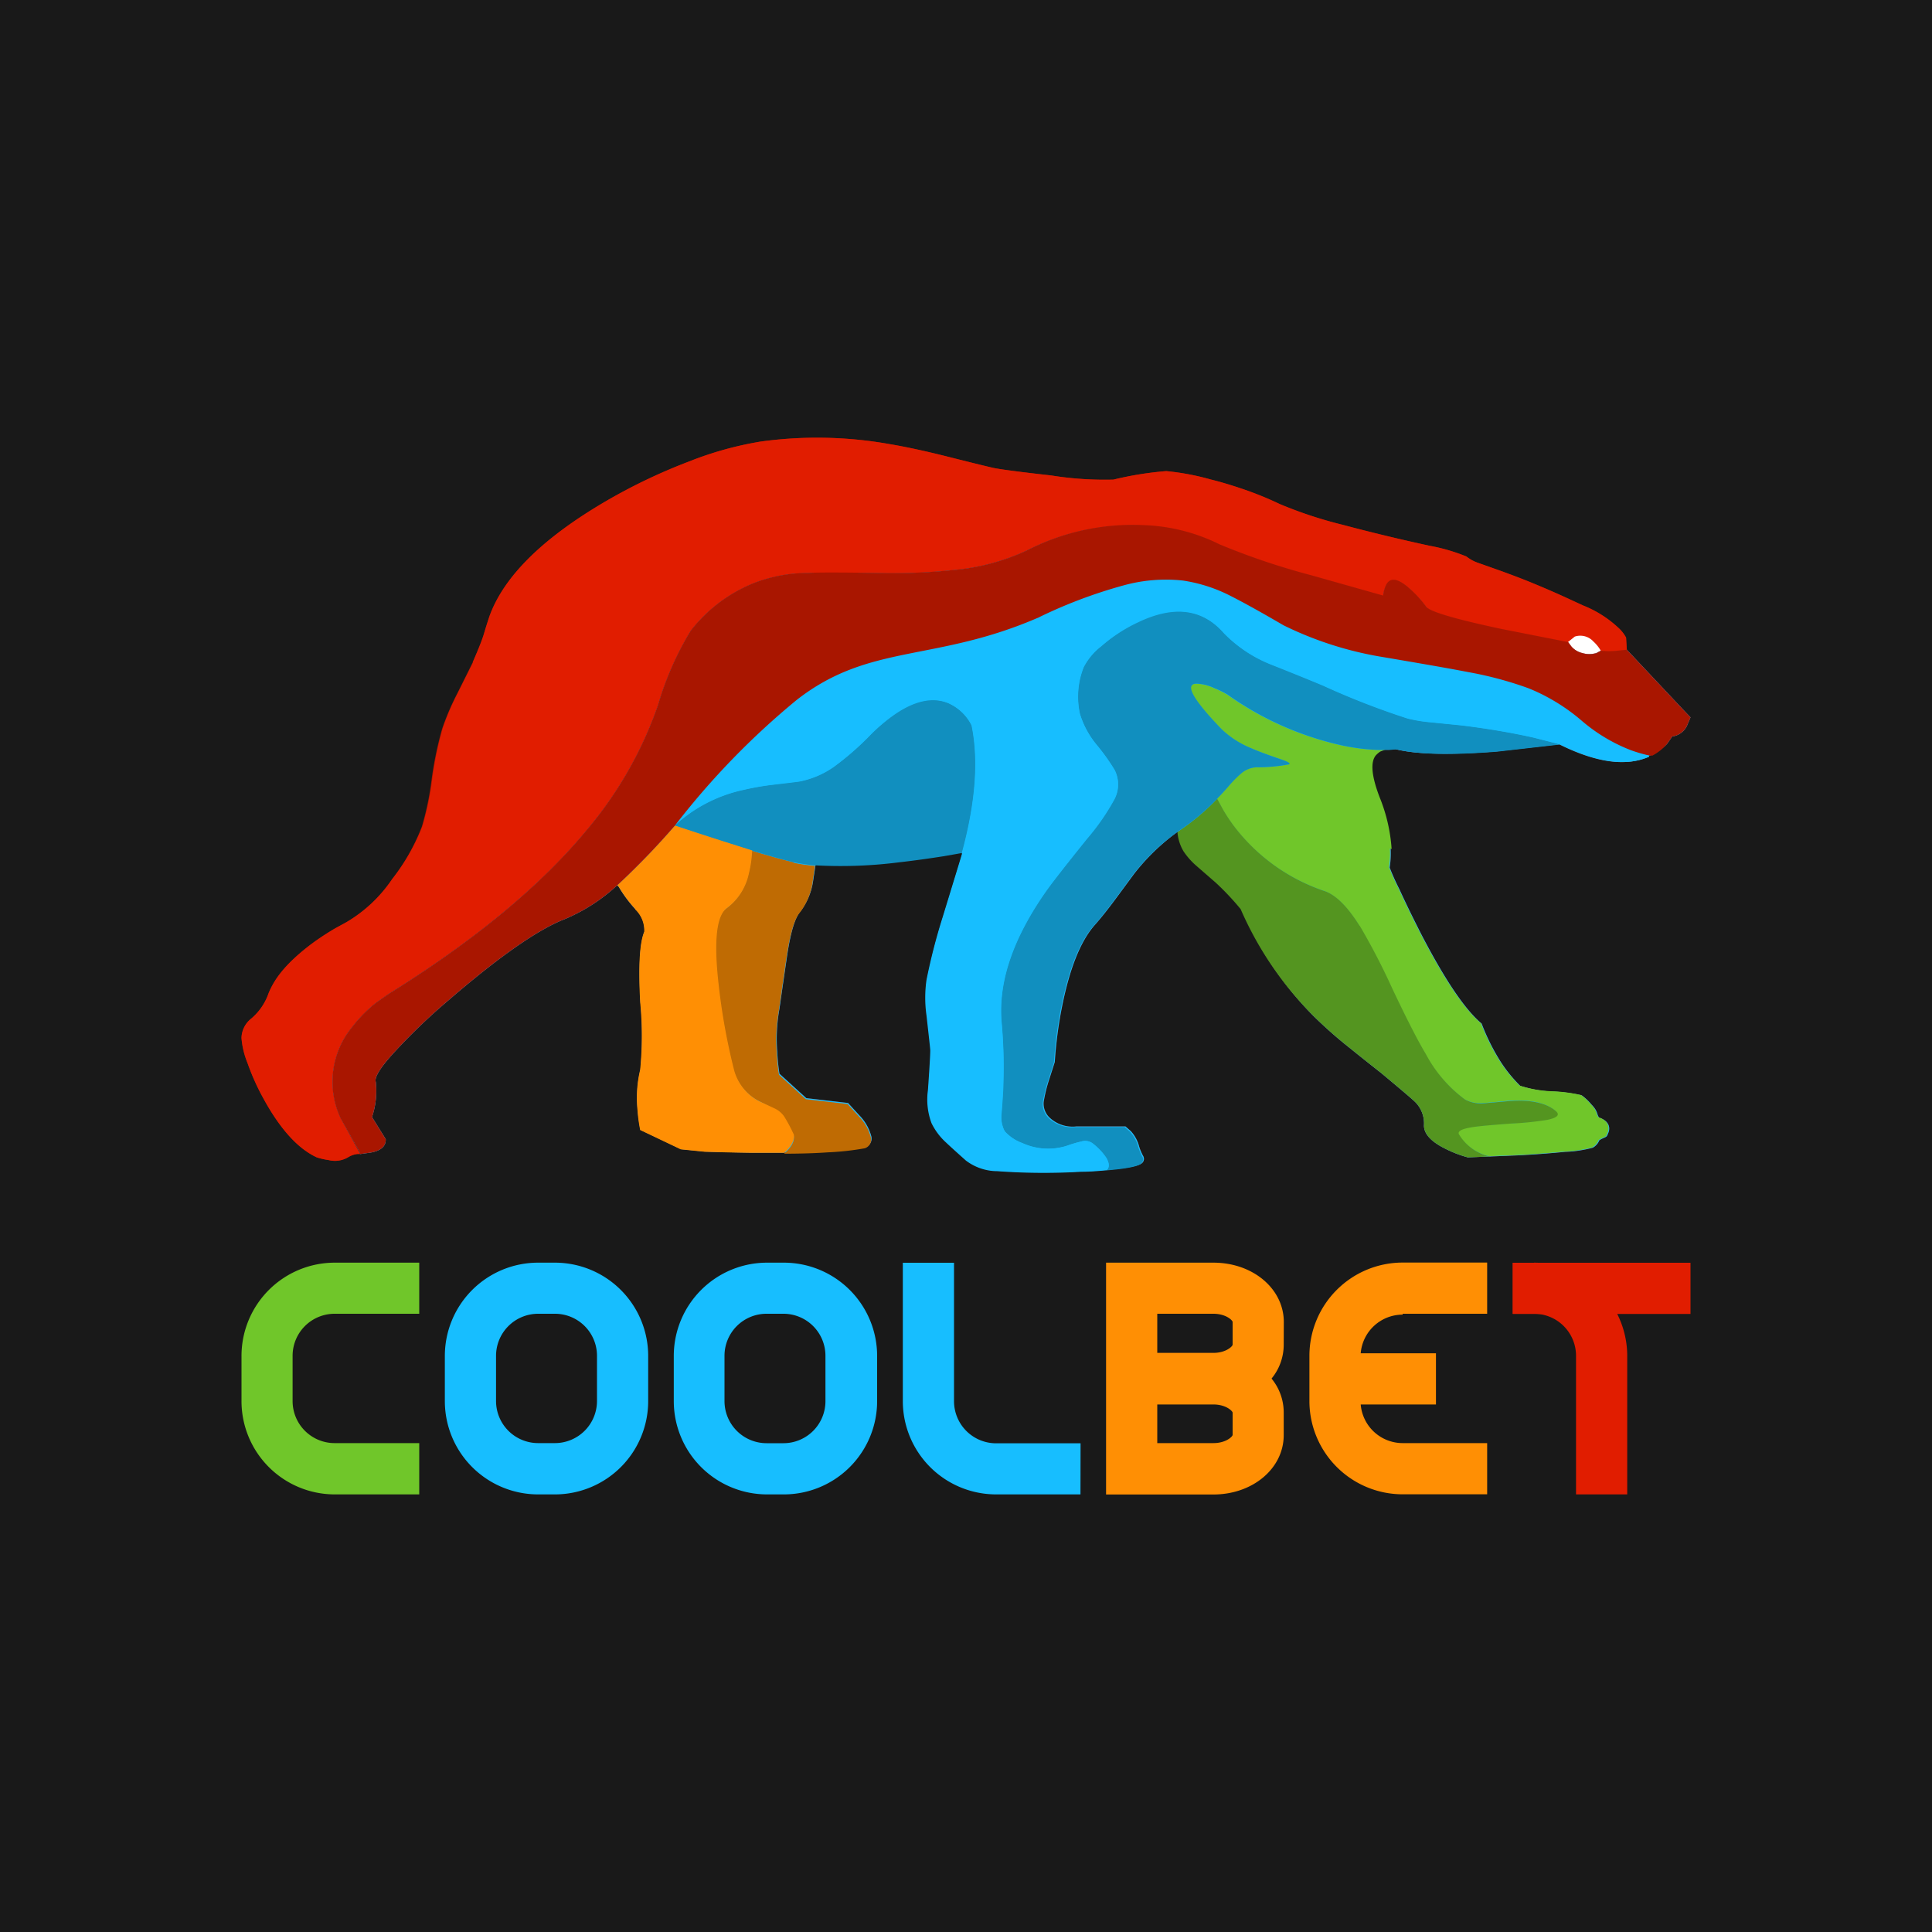 <svg id="Layer_1" data-name="Layer 1" xmlns="http://www.w3.org/2000/svg" viewBox="0 0 200 200"><defs><style>.cls-1{fill:#191919;}.cls-2{fill:#17beff;}.cls-3{fill:#ff8f04;}.cls-4{fill:#e11d00;}.cls-5{fill:#70c62a;}.cls-6{fill:#a91600;}.cls-7{fill:#bf6b03;}.cls-8{fill:#118fbf;}.cls-9{fill:#549520;}.cls-10{fill:#fff;}</style></defs><title>Coolbet_200x200_SVG</title><rect class="cls-1" width="200" height="200"/><path class="cls-2" d="M111.85,154.7H103.1a9.66,9.66,0,0,1-9.64-9.65V130.72h5.3v14.34a4.36,4.36,0,0,0,4.35,4.35h8.75Z"/><path class="cls-2" d="M57.45,154.7H55.7a9.66,9.66,0,0,1-9.65-9.65v-4.69a9.66,9.66,0,0,1,9.65-9.65h1.75a9.66,9.66,0,0,1,9.65,9.65v4.69a9.66,9.66,0,0,1-9.65,9.65M55.7,136a4.36,4.36,0,0,0-4.35,4.35v4.69a4.36,4.36,0,0,0,4.35,4.35h1.75a4.36,4.36,0,0,0,4.35-4.35v-4.69A4.35,4.35,0,0,0,57.45,136Z"/><path class="cls-3" d="M132.9,136.86c0-3.45-3.2-6.15-7.29-6.15H114.5v24h11.1c4.09,0,7.29-2.7,7.29-6.15v-2.35a5.52,5.52,0,0,0-1.26-3.5,5.51,5.51,0,0,0,1.26-3.5ZM119.8,136h5.8c1.33,0,2,.69,2,.85v2.35c0,.16-.67.85-2,.85h-5.8Zm7.8,12.54c0,.16-.67.85-2,.85h-5.8v-4h5.8c1.33,0,2,.69,2,.85Z"/><path class="cls-2" d="M81.15,154.7H79.4a9.66,9.66,0,0,1-9.65-9.65v-4.69a9.66,9.66,0,0,1,9.65-9.65h1.75a9.66,9.66,0,0,1,9.65,9.65v4.69a9.66,9.66,0,0,1-9.65,9.65M79.4,136A4.35,4.35,0,0,0,75,140.36v4.69a4.36,4.36,0,0,0,4.35,4.35h1.75a4.35,4.35,0,0,0,4.35-4.35v-4.69A4.35,4.35,0,0,0,81.15,136Z"/><path class="cls-3" d="M145.2,136h8.75v-5.3H145.2a9.66,9.66,0,0,0-9.65,9.65v4.69a9.66,9.66,0,0,0,9.65,9.65h8.75v-5.3H145.2a4.36,4.36,0,0,1-4.34-4h7.79v-5.3h-7.79a4.36,4.36,0,0,1,4.34-4"/><rect class="cls-4" x="156.6" y="130.72" width="18.4" height="5.3"/><path class="cls-4" d="M158.8,130.72h-2.2V136h2.2a4.35,4.35,0,0,1,4.35,4.35V154.7h5.3V140.36a9.66,9.66,0,0,0-9.65-9.65"/><path class="cls-5" d="M43.4,154.7H34.64A9.66,9.66,0,0,1,25,145.05v-4.69a9.66,9.66,0,0,1,9.64-9.65H43.4V136H34.64a4.35,4.35,0,0,0-4.35,4.35v4.69a4.35,4.35,0,0,0,4.35,4.35H43.4Z"/><path class="cls-6" d="M174.22,73.44l-5.81-6.18L168.33,66a3.92,3.92,0,0,0-.85-1.06,11.57,11.57,0,0,0-3.6-2.26l-1.67-.77c-1.33-.61-2.59-1.15-3.74-1.62q-1.42-.58-3.31-1.26l-2.26-.8a4,4,0,0,1-1.1-.62A18.94,18.94,0,0,0,148,56.5q-4.61-1-9-2.17a43.82,43.82,0,0,1-6.52-2.15,34.59,34.59,0,0,0-3.78-1.54c-1.17-.4-2.29-.74-3.35-1a25.89,25.89,0,0,0-4.62-.87,34.87,34.87,0,0,0-5.47.88,35,35,0,0,1-6.44-.43q-5-.56-6.07-.8-1.54-.36-4.94-1.22-3.21-.8-5.63-1.21a42.79,42.79,0,0,0-13.42-.28,35.79,35.79,0,0,0-7.42,2.06,58.13,58.13,0,0,0-8.51,4.05q-9.94,5.78-12.17,12c-.13.39-.33,1-.55,1.75s-.67,1.83-1.18,3c-.11.24-.65,1.31-1.6,3.22a26.69,26.69,0,0,0-1.56,3.64,37,37,0,0,0-1.11,5.4,30.07,30.07,0,0,1-1,4.76A21.22,21.22,0,0,1,40.6,91a14.72,14.72,0,0,1-4.73,4.46l-1.08.59a26.71,26.71,0,0,0-2.51,1.64c-3.11,2.34-4,4-4.47,5.11A6,6,0,0,1,26,105.45a2.62,2.62,0,0,0-1,2,8.54,8.54,0,0,0,.61,2.56,23.94,23.94,0,0,0,1.64,3.67q2.59,4.76,5.54,6.13a7.49,7.49,0,0,0,1.23.28,2.7,2.7,0,0,0,2-.28,2.31,2.31,0,0,1,1-.35l.26,0-2-3.66,2,3.56,0,.1,1.07-.15c1.08-.19,1.61-.65,1.58-1.39l-1.42-2.29A8.51,8.51,0,0,0,38.9,112c-.16-.48.49-1.53,2-3.16a61.82,61.82,0,0,1,5.43-5.21q8-6.91,12.2-8.51a18.62,18.62,0,0,0,5.37-3.48l.16.17a13.76,13.76,0,0,0,1.71,2.3,3,3,0,0,1,.95,2.33q-.72,1.69-.42,7.28a36.38,36.38,0,0,1,0,7,12.48,12.48,0,0,0-.28,4.16,16.57,16.57,0,0,0,.28,2.08l4.2,2,2.47.25q2.16.07,4.84.11c1.25,0,2.38,0,3.4,0,1.91,0,3.42-.06,4.54-.14a28.18,28.18,0,0,0,3.82-.42.94.94,0,0,0,.63-1.12,4.84,4.84,0,0,0-1.25-2.19l-1.16-1.27-4.32-.5-2.78-2.53a20.8,20.8,0,0,1-.23-2.27,17.41,17.41,0,0,1,.23-4.46c.34-2.39.61-4.23.8-5.54q.54-3.58,1.36-4.52a6.83,6.83,0,0,0,1.31-3.07l.27-1.78a47.8,47.8,0,0,0,8.73-.32c1.5-.17,3-.38,4.6-.63l1.87-.33a.55.55,0,0,1,0,.16q-.15.52-2,6.55a62.09,62.09,0,0,0-1.66,6.46,13.05,13.05,0,0,0,0,3.67c.25,2.25.39,3.45.39,3.61q0,.68-.24,4.12a7,7,0,0,0,.37,3.42,6.65,6.65,0,0,0,1.5,2q.59.56,2.06,1.87a5.4,5.4,0,0,0,3.24,1.1,66.5,66.5,0,0,0,8.7.06c1,0,1.87-.09,2.63-.15,2-.16,3.24-.4,3.61-.7a.59.59,0,0,0,.11-.73,5.22,5.22,0,0,1-.42-1,3.76,3.76,0,0,0-.86-1.58l-.55-.48-1.53,0q-1.88,0-3.57,0a3.48,3.48,0,0,1-2.74-.9,2,2,0,0,1-.63-1.64,15.24,15.24,0,0,1,.6-2.41l.55-1.72a43.94,43.94,0,0,1,.72-5.57q1.19-6.07,3.4-8.59c.71-.8,1.45-1.74,2.24-2.81l1.83-2.48a22.13,22.13,0,0,1,4.58-4.42,4.57,4.57,0,0,0,.63,2,7.52,7.52,0,0,0,1.34,1.51l2,1.74a27.67,27.67,0,0,1,2.57,2.73A35.71,35.71,0,0,0,136,105.2a45.79,45.79,0,0,0,3.82,3.36c.8.65,1.84,1.48,3.15,2.51q3.35,2.79,3.58,3.06a3.14,3.14,0,0,1,.86,2.38c0,.86.71,1.67,2.24,2.42a12,12,0,0,0,2.3.88l2.29-.09v0l.08,0,1.41-.06h.07l1.62-.07q2.38-.13,4.58-.35a12.75,12.75,0,0,0,2.89-.43,1.52,1.52,0,0,0,.67-.76c.36-.26.68-.28.8-.47a4,4,0,0,0,.19-.46c.26-1.09-1-1.42-1-1.42-.28-.35-.1-.65-.81-1.37a5.24,5.24,0,0,0-1-.94,15.72,15.72,0,0,0-2.94-.39,12.38,12.38,0,0,1-3.42-.59,15,15,0,0,1-2-2.45,21.94,21.94,0,0,1-2-4q-2.55-2.13-6.22-9.19c-.79-1.55-1.57-3.13-2.3-4.73a23.61,23.61,0,0,1-1-2.23,9.69,9.69,0,0,0,.1-1.94,17.24,17.24,0,0,0-1.25-5.38q-1.25-3.28-.38-4.32a2.71,2.71,0,0,1,.44-.38,3,3,0,0,1,.56-.18h.44l.67-.06q3.23.81,10.43.24l6.53-.74q5.7,2.84,9.23,1.3l0-.15.2,0A5.24,5.24,0,0,0,172.58,77l.53-.76a2,2,0,0,0,1.5-1.05l.39-.93Z"/><path class="cls-2" d="M174.22,73.44l-5.81-6.18-1,.1a7.37,7.37,0,0,1-1.66,0l-.47.25a2.54,2.54,0,0,1-1.46,0,2.2,2.2,0,0,1-1.12-.66l-.36-.48-7-1.38q-7.07-1.51-7.69-2.27a11.91,11.91,0,0,0-1.79-1.95q-1.9-1.66-2.47-.1a3.45,3.45,0,0,0-.21.88l-7.44-2.1a73.78,73.78,0,0,1-9.47-3.19,19.07,19.07,0,0,0-7.89-2A23.92,23.92,0,0,0,106.26,57,22.84,22.84,0,0,1,98.77,59a60.86,60.86,0,0,1-7.87.31q-6-.09-7.27,0a15.52,15.52,0,0,0-5.73,1.1,15.72,15.72,0,0,0-6.4,4.88A32.12,32.12,0,0,0,68.11,73a40.56,40.56,0,0,1-7.17,12.68q-7.19,8.8-20.71,17.21l-1.26.88a14.39,14.39,0,0,0-2.52,2.55,8.91,8.91,0,0,0-1.17,9.49l2,3.56,0,.1,1.07-.15c1.08-.19,1.61-.65,1.58-1.39l-1.42-2.29A8.51,8.51,0,0,0,38.9,112c-.16-.48.49-1.53,2-3.16a61.82,61.82,0,0,1,5.43-5.21q8-6.91,12.2-8.51a18.62,18.62,0,0,0,5.37-3.48l.16.17a13.76,13.76,0,0,0,1.71,2.3,3,3,0,0,1,.95,2.33q-.72,1.69-.42,7.28a36.38,36.38,0,0,1,0,7,12.48,12.48,0,0,0-.28,4.16,16.57,16.57,0,0,0,.28,2.08l4.2,2,2.47.25q2.16.07,4.84.11c1.25,0,2.38,0,3.4,0,1.91,0,3.42-.06,4.54-.14a28.18,28.18,0,0,0,3.82-.42.94.94,0,0,0,.63-1.12,4.84,4.84,0,0,0-1.25-2.19l-1.16-1.27-4.32-.5-2.78-2.53a20.8,20.8,0,0,1-.23-2.27,17.41,17.41,0,0,1,.23-4.46c.34-2.39.61-4.23.8-5.54q.54-3.58,1.36-4.52a6.83,6.83,0,0,0,1.31-3.07l.27-1.78a47.8,47.8,0,0,0,8.73-.32c1.5-.17,3-.38,4.6-.63l1.87-.33a.55.55,0,0,1,0,.16q-.15.52-2,6.55a62.09,62.09,0,0,0-1.66,6.46,13.05,13.05,0,0,0,0,3.67c.25,2.25.39,3.45.39,3.61q0,.68-.24,4.12a7,7,0,0,0,.37,3.42,6.65,6.65,0,0,0,1.5,2q.59.56,2.06,1.87a5.4,5.4,0,0,0,3.24,1.1,66.5,66.5,0,0,0,8.7.06c1,0,1.87-.09,2.63-.15,2-.16,3.24-.4,3.61-.7a.59.59,0,0,0,.11-.73,5.22,5.22,0,0,1-.42-1,3.76,3.76,0,0,0-.86-1.58l-.55-.48-1.53,0q-1.88,0-3.57,0a3.48,3.48,0,0,1-2.74-.9,2,2,0,0,1-.63-1.64,15.24,15.24,0,0,1,.6-2.41l.55-1.72a43.94,43.94,0,0,1,.72-5.57q1.19-6.07,3.4-8.59c.71-.8,1.45-1.74,2.24-2.81l1.83-2.48a22.13,22.13,0,0,1,4.58-4.42,4.57,4.57,0,0,0,.63,2,7.52,7.52,0,0,0,1.34,1.51l2,1.74a27.67,27.67,0,0,1,2.57,2.73A35.71,35.71,0,0,0,136,105.2a45.79,45.79,0,0,0,3.82,3.36c.8.65,1.84,1.48,3.15,2.51q3.35,2.79,3.58,3.06a3.14,3.14,0,0,1,.86,2.38c0,.86.71,1.67,2.24,2.42a12,12,0,0,0,2.3.88l2.29-.09v0l.08,0,1.41-.06h.07l1.62-.07q2.38-.13,4.58-.35a12.75,12.75,0,0,0,2.89-.43,1.52,1.52,0,0,0,.67-.76c.36-.26.68-.28.8-.47a4,4,0,0,0,.19-.46c.26-1.09-1-1.42-1-1.42-.28-.35-.1-.65-.81-1.37a5.24,5.24,0,0,0-1-.94,15.72,15.72,0,0,0-2.94-.39,12.38,12.38,0,0,1-3.42-.59,15,15,0,0,1-2-2.45,21.94,21.94,0,0,1-2-4q-2.55-2.13-6.22-9.19c-.79-1.55-1.57-3.13-2.3-4.73a23.61,23.61,0,0,1-1-2.23,9.69,9.69,0,0,0,.1-1.94,17.24,17.24,0,0,0-1.25-5.38q-1.25-3.28-.38-4.32a2.71,2.71,0,0,1,.44-.38,3,3,0,0,1,.56-.18h.44l.67-.06q3.23.81,10.43.24l6.53-.74q5.7,2.84,9.23,1.3l0-.15.2,0A5.24,5.24,0,0,0,172.58,77l.53-.76a2,2,0,0,0,1.5-1.05l.39-.93Z"/><path class="cls-4" d="M49,68.51c-.11.24-.65,1.31-1.6,3.22a26.67,26.67,0,0,0-1.56,3.64,37,37,0,0,0-1.11,5.4,30.05,30.05,0,0,1-1,4.76A21.22,21.22,0,0,1,40.6,91a14.72,14.72,0,0,1-4.73,4.46l-1.08.59a26.72,26.72,0,0,0-2.51,1.64c-3.11,2.34-4,4-4.47,5.11A6,6,0,0,1,26,105.45a2.62,2.62,0,0,0-1,2,8.54,8.54,0,0,0,.61,2.56,23.92,23.92,0,0,0,1.64,3.67q2.59,4.76,5.54,6.13a7.5,7.5,0,0,0,1.23.28,2.7,2.7,0,0,0,2-.28,2.31,2.31,0,0,1,1-.35l.26,0-2-3.66a8.91,8.91,0,0,1,1.17-9.49A14.38,14.38,0,0,1,39,103.74l1.26-.88q13.51-8.41,20.71-17.21A40.55,40.55,0,0,0,68.11,73,32.11,32.11,0,0,1,71.5,65.3a15.72,15.72,0,0,1,6.4-4.88,15.52,15.52,0,0,1,5.73-1.1q1.24-.06,7.27,0A60.86,60.86,0,0,0,98.77,59,22.83,22.83,0,0,0,106.26,57a23.92,23.92,0,0,1,12.13-2.58,19.07,19.07,0,0,1,7.89,2,73.78,73.78,0,0,0,9.47,3.19l7.44,2.1a3.45,3.45,0,0,1,.21-.88q.57-1.56,2.47.1a11.91,11.91,0,0,1,1.79,1.95q.62.76,7.69,2.27l7,1.38.71-.57a1.83,1.83,0,0,1,1.93.51,3.92,3.92,0,0,1,.76.94,7.37,7.37,0,0,0,1.66,0l1-.1L168.33,66a3.92,3.92,0,0,0-.85-1.06,11.57,11.57,0,0,0-3.59-2.26l-1.67-.77c-1.33-.61-2.59-1.15-3.74-1.62q-1.42-.58-3.31-1.26l-2.26-.8a4,4,0,0,1-1.1-.62A19,19,0,0,0,148,56.5q-4.61-1-9-2.17a43.81,43.81,0,0,1-6.52-2.15,34.6,34.6,0,0,0-3.78-1.54c-1.17-.4-2.29-.74-3.35-1a25.89,25.89,0,0,0-4.62-.87,34.87,34.87,0,0,0-5.47.88,35,35,0,0,1-6.44-.43q-5-.56-6.07-.8-1.54-.36-4.94-1.22-3.21-.8-5.63-1.21a42.8,42.8,0,0,0-13.42-.28,35.79,35.79,0,0,0-7.42,2.06,58.12,58.12,0,0,0-8.51,4.05q-9.94,5.78-12.17,12c-.13.39-.33,1-.55,1.75s-.67,1.83-1.18,3"/><path class="cls-5" d="M144.06,87.89a17.24,17.24,0,0,0-1.25-5.38q-1.25-3.28-.38-4.32a2.7,2.7,0,0,1,.44-.38,3,3,0,0,1,.56-.18h-.84a21.37,21.37,0,0,1-3.54-.43,32.49,32.49,0,0,1-12-5.29,9.29,9.29,0,0,0-1.41-.69,4.63,4.63,0,0,0-1.83-.45q-1.86.08,2.6,4.7a9.67,9.67,0,0,0,3.12,2c.56.25,1.56.63,3,1.12q1.2.41.85.54a17.93,17.93,0,0,1-3.36.3,2.64,2.64,0,0,0-1.49.57,12.11,12.11,0,0,0-1.39,1.41c-.38.44-.77.87-1.16,1.26l.57,1.09a17.2,17.2,0,0,0,1.84,2.6,19.61,19.61,0,0,0,8.68,5.87q1.76.61,3.63,3.59a70,70,0,0,1,3.34,6.44q2.27,4.79,3.48,6.8a14,14,0,0,0,4.07,4.73,3.4,3.4,0,0,0,1.91.39c.17,0,1-.07,2.47-.21,2.29-.2,4,.14,5,1,.47.4.2.7-.82.92a32.72,32.72,0,0,1-3.77.39c-2,.15-3.34.27-4,.37-1.17.18-1.63.45-1.39.79a5,5,0,0,0,3.18,2.25l.08,0,1.41-.06h.07l1.62-.07q2.38-.13,4.58-.35a12.74,12.74,0,0,0,2.89-.43,1.52,1.52,0,0,0,.67-.76c.36-.26.68-.28.8-.47a4,4,0,0,0,.19-.46c.26-1.09-1-1.42-1-1.42-.28-.35-.1-.65-.81-1.37a5.24,5.24,0,0,0-1-.94,15.73,15.73,0,0,0-2.94-.39,12.39,12.39,0,0,1-3.42-.59,15,15,0,0,1-2-2.45,21.94,21.94,0,0,1-2-4q-2.55-2.13-6.22-9.19c-.79-1.55-1.57-3.13-2.3-4.73a23.58,23.58,0,0,1-1-2.23,9.69,9.69,0,0,0,.1-1.94"/><path class="cls-7" d="M82.16,89.26q-1.37-.31-4.34-1.2l-.06.73a11.26,11.26,0,0,1-.28,1.62A6,6,0,0,1,75.23,94q-1.66,1.11-.9,7.82a65.49,65.49,0,0,0,1.62,9A5.13,5.13,0,0,0,78.59,114l1.57.83a2.51,2.51,0,0,1,1,.84,16.07,16.07,0,0,1,1,1.88c.12.57-.2,1.2-1,1.88,1.91,0,3.42-.06,4.54-.14a28.22,28.22,0,0,0,3.82-.42.94.94,0,0,0,.63-1.12,4.84,4.84,0,0,0-1.25-2.19l-1.16-1.27-4.32-.5-2.78-2.53a20.84,20.84,0,0,1-.23-2.27,17.41,17.41,0,0,1,.23-4.46q.51-3.58.8-5.54.54-3.58,1.36-4.52a6.83,6.83,0,0,0,1.31-3.07l.26-1.77a16.12,16.12,0,0,1-2.22-.32"/><path class="cls-8" d="M69.84,85.48q2.27.76,5,1.63l3,.95q3,.89,4.34,1.2a16.1,16.1,0,0,0,2.22.32,47.79,47.79,0,0,0,8.73-.32c1.5-.17,3-.38,4.6-.63l1.87-.33q2.11-7.8,1-13.2a4.94,4.94,0,0,0-2.43-2.31q-2.49-1-5.72,1.29l0,0A18.63,18.63,0,0,0,90.18,76a29.65,29.65,0,0,1-3.84,3.35,9.24,9.24,0,0,1-3.61,1.54q-.18,0-2.55.31a28.12,28.12,0,0,0-3.25.56,15.21,15.21,0,0,0-7.1,3.69"/><path class="cls-9" d="M140.74,95.83q-1.88-3-3.63-3.59a19.61,19.61,0,0,1-8.68-5.87,17.21,17.21,0,0,1-1.84-2.6L126,82.68a23.41,23.41,0,0,1-3.63,3.11l-.48.34a4.57,4.57,0,0,0,.63,2,7.53,7.53,0,0,0,1.34,1.51l2,1.74a27.7,27.7,0,0,1,2.57,2.73A35.71,35.71,0,0,0,136,105.2a45.74,45.74,0,0,0,3.82,3.36c.8.65,1.84,1.48,3.15,2.51q3.35,2.79,3.58,3.06a3.14,3.14,0,0,1,.86,2.38c0,.86.71,1.67,2.24,2.42a12,12,0,0,0,2.3.88l2.29-.09v0a5,5,0,0,1-3.18-2.25c-.24-.35.22-.61,1.39-.79.63-.1,1.95-.22,4-.37a32.74,32.74,0,0,0,3.77-.39c1-.22,1.3-.52.82-.92-1-.86-2.71-1.2-5-1-1.48.13-2.3.2-2.47.21a3.4,3.4,0,0,1-1.91-.39,14,14,0,0,1-4.07-4.73q-1.21-2-3.48-6.8a70,70,0,0,0-3.34-6.44"/><path class="cls-8" d="M158.75,76.36q-3.56-.79-7.53-1.27L148,74.77a15.51,15.51,0,0,1-2.28-.38A80.47,80.47,0,0,1,137,71c-1.07-.45-2.88-1.19-5.45-2.21a14,14,0,0,1-4.84-3.23q-3.33-3.82-8.93-1.12A16.39,16.39,0,0,0,114,66.9a6.51,6.51,0,0,0-1.81,2.17,8.29,8.29,0,0,0-.39,4.84,9.28,9.28,0,0,0,1.74,3.21,21.49,21.49,0,0,1,1.85,2.59,3.3,3.3,0,0,1,0,3,23.62,23.62,0,0,1-2.85,4.12q-3.17,3.93-4.14,5.29-5.25,7.4-4.71,13.7a49.61,49.61,0,0,1,.19,6.09c0,1-.1,2.16-.2,3.42a3.11,3.11,0,0,0,.34,1.79,4.55,4.55,0,0,0,1.81,1.22,6.42,6.42,0,0,0,4.56.29,13.56,13.56,0,0,1,1.55-.46,1.31,1.31,0,0,1,1.12.17,6.3,6.3,0,0,1,1.47,1.55c.33.55.34,1,0,1.27,2-.16,3.24-.4,3.61-.7a.59.59,0,0,0,.11-.73,5.21,5.21,0,0,1-.42-1,3.76,3.76,0,0,0-.86-1.58l-.55-.48-1.53,0q-1.88,0-3.57,0a3.48,3.48,0,0,1-2.74-.9,2,2,0,0,1-.63-1.64,15.23,15.23,0,0,1,.6-2.41l.55-1.72a43.94,43.94,0,0,1,.72-5.57q1.19-6.07,3.4-8.59c.71-.8,1.45-1.74,2.24-2.81l1.83-2.48a22.13,22.13,0,0,1,4.58-4.42l.48-.34A23.4,23.4,0,0,0,126,82.68c.39-.4.78-.82,1.16-1.26A12.1,12.1,0,0,1,128.57,80a2.64,2.64,0,0,1,1.49-.57,17.94,17.94,0,0,0,3.36-.3q.35-.13-.85-.54c-1.45-.49-2.45-.87-3-1.12a9.67,9.67,0,0,1-3.12-2q-4.46-4.63-2.6-4.7a4.63,4.63,0,0,1,1.83.45,9.31,9.31,0,0,1,1.41.69,32.49,32.49,0,0,0,12,5.29,21.37,21.37,0,0,0,3.54.43h1.28l.67-.06q3.23.81,10.43.24l6.53-.74Z"/><path class="cls-3" d="M65.74,94.13a3,3,0,0,1,.95,2.33q-.72,1.69-.42,7.28a36.41,36.41,0,0,1,0,7,12.48,12.48,0,0,0-.28,4.16,16.54,16.54,0,0,0,.28,2.08l4.2,2,2.47.25q2.16.07,4.84.11c1.25,0,2.38,0,3.4,0,.76-.68,1.08-1.31,1-1.88a16,16,0,0,0-1-1.88,2.51,2.51,0,0,0-1-.84L78.59,114A5.13,5.13,0,0,1,76,110.8a65.48,65.48,0,0,1-1.62-9q-.75-6.7.9-7.82a6,6,0,0,0,2.25-3.59,11.28,11.28,0,0,0,.28-1.62l.06-.73-3-.95q-2.68-.86-5-1.63a78.67,78.67,0,0,1-5.59,5.83l-.38.35.16.17a13.75,13.75,0,0,0,1.71,2.3"/><path class="cls-2" d="M170.36,78.14a15.35,15.35,0,0,1-1.63-.49,17.44,17.44,0,0,1-5.09-3.05,19.88,19.88,0,0,0-3.24-2.27,18.85,18.85,0,0,0-2.32-1.11,37.93,37.93,0,0,0-6.21-1.66q-2.34-.46-9.21-1.62a36.52,36.52,0,0,1-9.88-3.22c-2.5-1.44-4.3-2.44-5.4-3a16,16,0,0,0-5-1.63,16.4,16.4,0,0,0-6.16.5,50.25,50.25,0,0,0-9,3.42l.39-.18C96.78,68.62,90,66.53,82.44,72.47a80.33,80.33,0,0,0-12.6,13,15.21,15.21,0,0,1,7.1-3.69,28.09,28.09,0,0,1,3.25-.56q2.36-.27,2.55-.31a9.24,9.24,0,0,0,3.61-1.54A29.68,29.68,0,0,0,90.18,76a18.64,18.64,0,0,1,2.24-1.94l0,0q3.22-2.33,5.72-1.29a4.94,4.94,0,0,1,2.43,2.31q1.12,5.41-1,13.2a.55.55,0,0,1,0,.16q-.15.52-2,6.55a62.08,62.08,0,0,0-1.66,6.46,13,13,0,0,0,0,3.67c.25,2.25.39,3.45.39,3.61q0,.68-.24,4.12a7,7,0,0,0,.37,3.42,6.65,6.65,0,0,0,1.5,2q.59.56,2.06,1.87a5.4,5.4,0,0,0,3.24,1.1,66.5,66.5,0,0,0,8.7.06c1,0,1.87-.09,2.62-.15.31-.29.29-.72,0-1.27a6.3,6.3,0,0,0-1.47-1.55,1.31,1.31,0,0,0-1.12-.17,13.59,13.59,0,0,0-1.55.46,6.42,6.42,0,0,1-4.56-.29A4.55,4.55,0,0,1,104,117.1a3.11,3.11,0,0,1-.34-1.79c.1-1.26.16-2.4.2-3.42a49.61,49.61,0,0,0-.19-6.09q-.54-6.3,4.71-13.7,1-1.36,4.14-5.29a23.6,23.6,0,0,0,2.85-4.12,3.3,3.3,0,0,0,0-3,21.48,21.48,0,0,0-1.85-2.59,9.28,9.28,0,0,1-1.74-3.21,8.29,8.29,0,0,1,.39-4.84A6.51,6.51,0,0,1,114,66.9a16.4,16.4,0,0,1,3.74-2.51q5.6-2.69,8.93,1.12a14,14,0,0,0,4.84,3.23c2.57,1,4.38,1.76,5.45,2.21a80.5,80.5,0,0,0,8.79,3.42,15.51,15.51,0,0,0,2.28.38l3.18.32q4,.48,7.53,1.27l2.75.7q5.7,2.84,9.23,1.3l0-.15Z"/><path class="cls-10" d="M162.66,66.94a2.2,2.2,0,0,0,1.12.66,2.54,2.54,0,0,0,1.46,0l.47-.25a3.92,3.92,0,0,0-.76-.94,1.83,1.83,0,0,0-1.93-.51l-.71.57Z"/><path class="cls-6" d="M174.22,73.44l-5.81-6.18-1,.1a7.37,7.37,0,0,1-1.66,0l-.47.25a2.54,2.54,0,0,1-1.46,0,2.2,2.2,0,0,1-1.12-.66l-.36-.48-7-1.38q-7.07-1.51-7.69-2.27a11.91,11.91,0,0,0-1.79-1.95q-1.9-1.66-2.47-.1a3.45,3.45,0,0,0-.21.88l-7.44-2.1a73.78,73.78,0,0,1-9.47-3.19,19.07,19.07,0,0,0-7.89-2A23.92,23.92,0,0,0,106.26,57,22.84,22.84,0,0,1,98.77,59a60.86,60.86,0,0,1-7.87.31q-6-.09-7.27,0a15.52,15.52,0,0,0-5.73,1.1,15.72,15.72,0,0,0-6.4,4.88A32.12,32.12,0,0,0,68.11,73a40.56,40.56,0,0,1-7.17,12.68q-7.19,8.8-20.71,17.21l-1.26.88a14.39,14.39,0,0,0-2.52,2.55,8.91,8.91,0,0,0-1.17,9.49l2,3.56,0,.1,1.07-.15c1.08-.19,1.61-.65,1.58-1.39l-1.42-2.29A8.51,8.51,0,0,0,38.9,112c-.16-.48.49-1.53,2-3.16a61.82,61.82,0,0,1,5.43-5.21q8-6.91,12.2-8.51a18.62,18.62,0,0,0,5.37-3.48l.38-.35a78.71,78.71,0,0,0,5.59-5.83,80.33,80.33,0,0,1,12.6-13c7.6-5.94,14.35-3.84,25.23-8.62l-.39.18a50.25,50.25,0,0,1,9-3.42,16.4,16.4,0,0,1,6.16-.5,16,16,0,0,1,5,1.63c1.09.55,2.9,1.54,5.4,3a36.52,36.52,0,0,0,9.88,3.22q6.88,1.16,9.21,1.62a37.93,37.93,0,0,1,6.22,1.66,18.82,18.82,0,0,1,2.32,1.11,19.88,19.88,0,0,1,3.24,2.27,17.44,17.44,0,0,0,5.09,3.05,15.35,15.35,0,0,0,1.63.49l.4.07.2,0A5.24,5.24,0,0,0,172.58,77l.53-.76a2,2,0,0,0,1.5-1.05l.39-.93Z"/></svg>